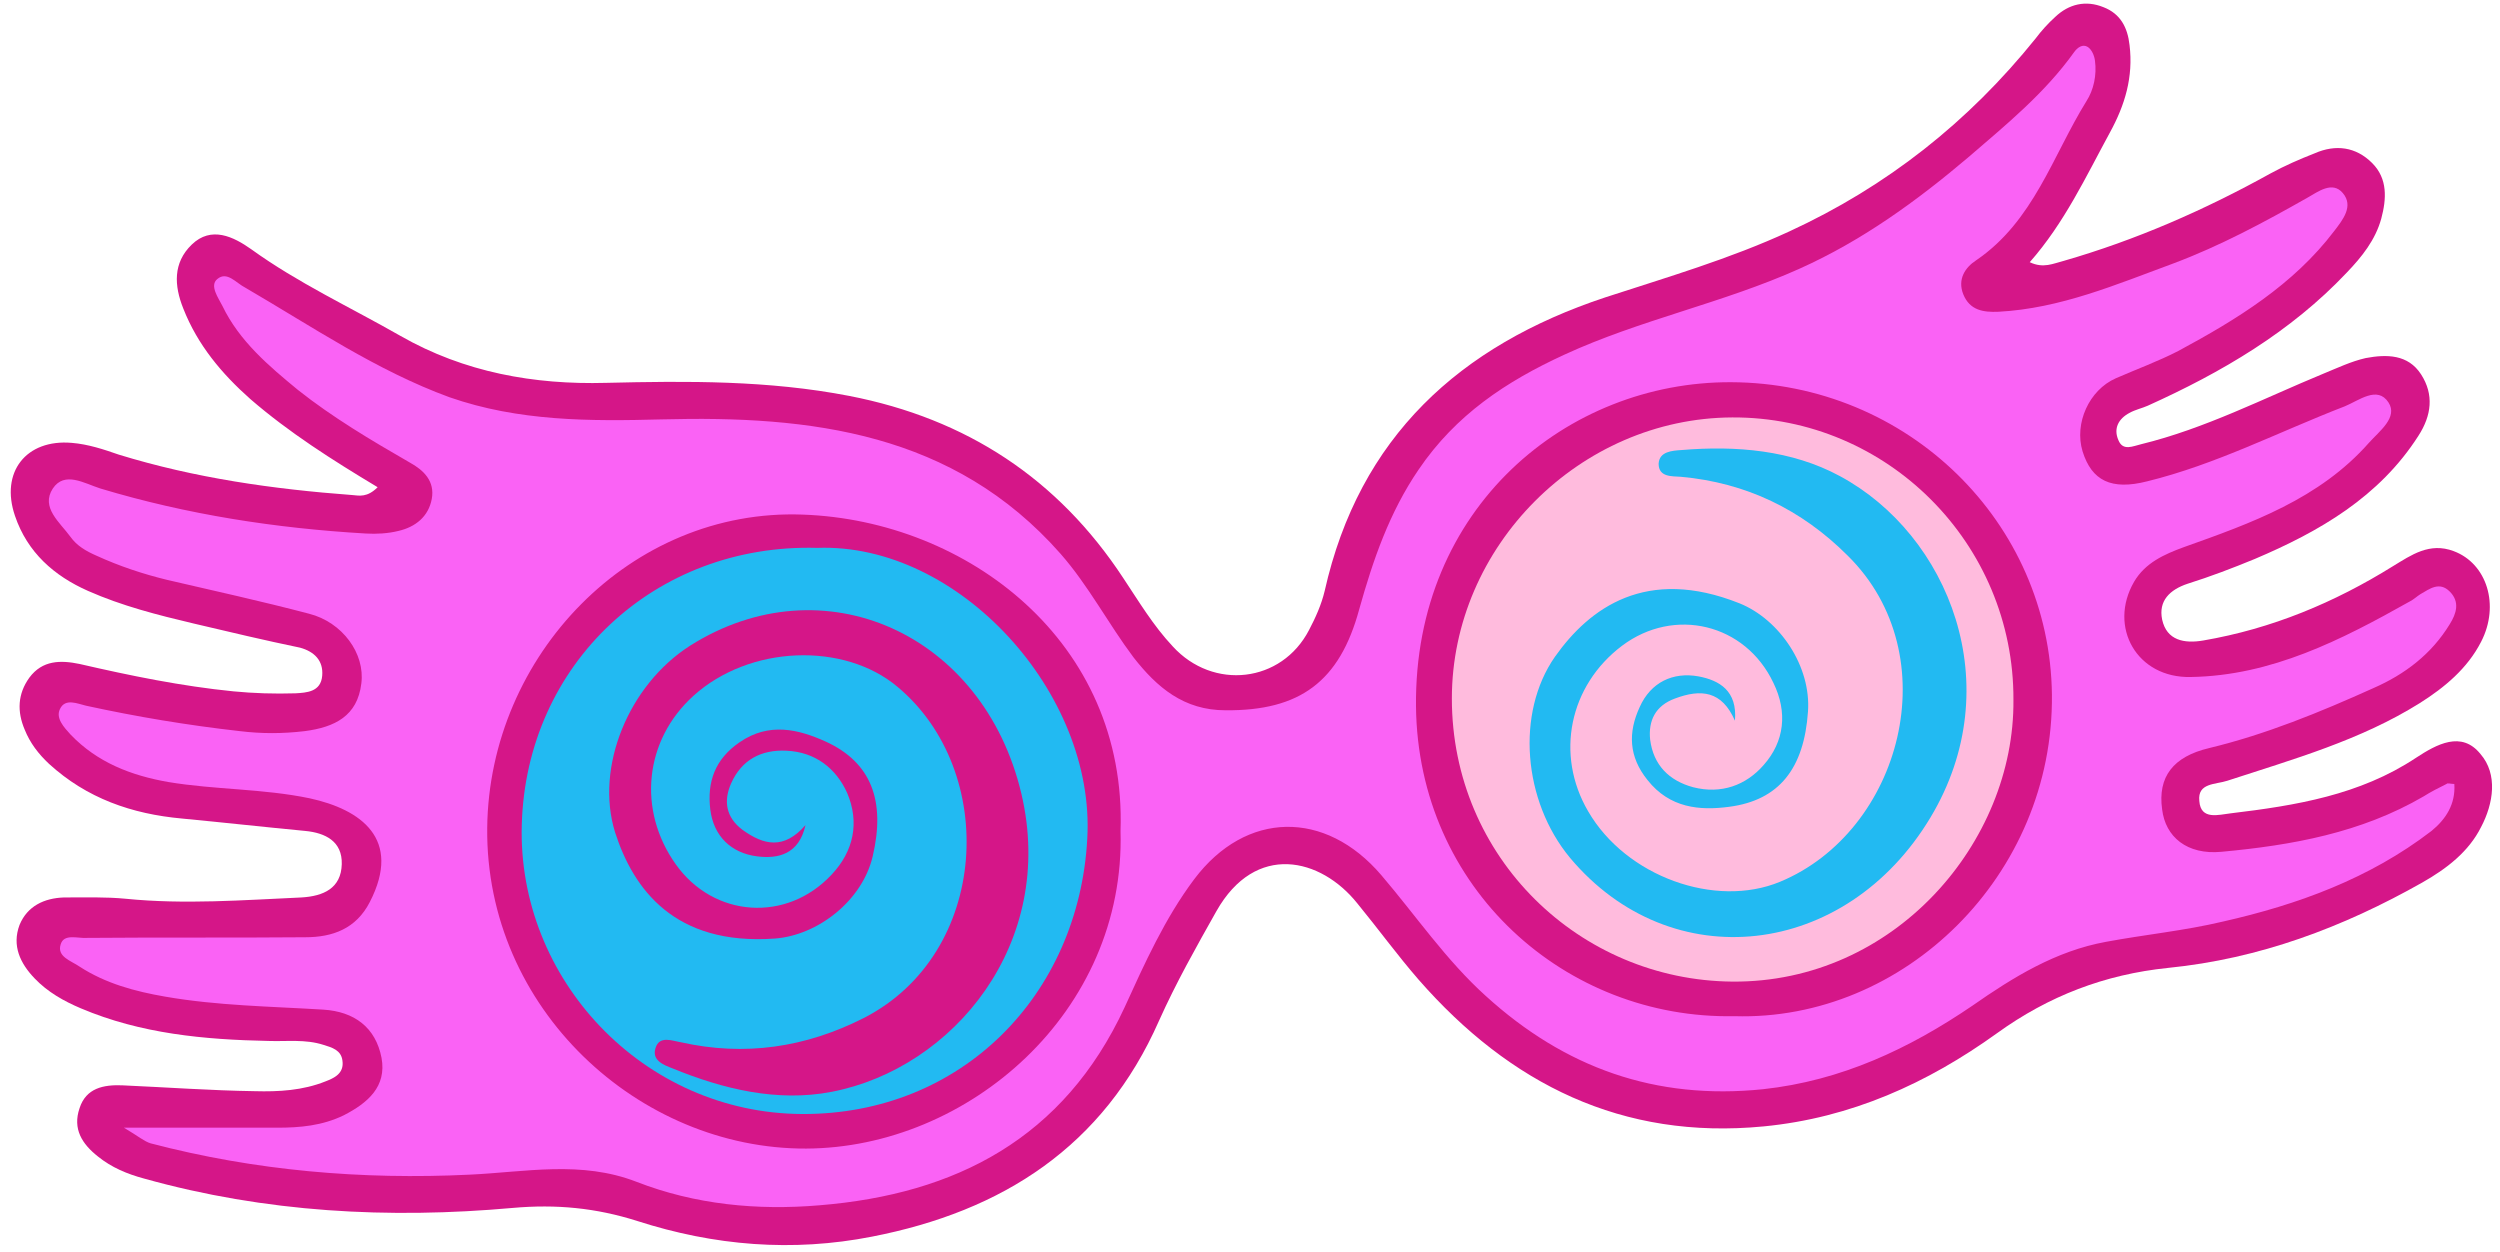 <?xml version="1.0" encoding="UTF-8"?><svg xmlns="http://www.w3.org/2000/svg" xmlns:xlink="http://www.w3.org/1999/xlink" height="192.0" preserveAspectRatio="xMidYMid meet" version="1.0" viewBox="-1.7 -0.6 383.3 192.0" width="383.3" zoomAndPan="magnify"><g id="change1_1"><path d="M378.7,126.2c-1.9,3.8-5.3,6.4-9,8.5c-12.2,6.9-25,11.7-39,13.1c-9.7,1-18.3,4.3-26.2,10 c-10.7,7.7-22.4,13-35.8,14.3c-21.7,2.1-38.9-6.5-52.9-22.5c-3.3-3.8-6.2-7.8-9.4-11.7c-5.6-7-15.6-9.4-21.6,1.2 c-3.1,5.5-6.2,11-8.8,16.8c-8.5,19.3-24,29.2-44,33.1c-12.2,2.4-24.2,1.4-36-2.4c-6.3-2-12.4-2.6-19.1-2c-19,1.7-37.9,0.7-56.5-4.5 c-2.6-0.7-5-1.7-7.1-3.4c-2.4-1.9-3.9-4.2-2.8-7.4c1-3.1,3.7-3.6,6.5-3.5c6.8,0.3,13.6,0.8,20.4,0.9c3.6,0.1,7.3-0.1,10.8-1.5 c1.3-0.5,2.9-1.2,2.6-3.2c-0.2-1.6-1.6-2-2.9-2.4c-2.8-0.9-5.6-0.5-8.4-0.6c-9.9-0.2-19.6-1.1-28.8-5c-2.6-1.1-5.1-2.5-7.1-4.6 c-2.2-2.3-3.5-5-2.3-8.2c1.2-2.9,3.8-4.1,6.8-4.2c3.2,0,6.4-0.1,9.5,0.2c9,0.9,18,0.2,26.9-0.2c3.4-0.2,6.1-1.4,6.2-5.1 c0.1-3.5-2.5-4.8-5.6-5.1c-6.3-0.6-12.6-1.3-18.9-1.9c-7.7-0.7-14.6-3.1-20.4-8.4c-1.6-1.5-2.9-3.2-3.7-5.2c-1.2-2.8-1.1-5.5,0.7-8 c2-2.7,4.8-2.7,7.7-2.1c7.8,1.8,15.6,3.4,23.6,4.2c3.1,0.3,6.3,0.4,9.5,0.3c1.7-0.1,3.9-0.2,4.1-2.7c0.2-2.3-1.2-3.7-3.4-4.3 C39,97.6,33.5,96.3,28,95s-11-2.7-16.2-5S2.5,84.1,0.6,78.5c-2.3-6.7,1.7-11.8,8.7-11.2c2.5,0.2,4.9,1,7.2,1.8 c11.7,3.6,23.7,5.3,35.8,6.2c1.1,0.1,2.3,0.4,3.9-1.2c-7-4.2-13.6-8.4-19.5-13.5c-4.4-3.9-8.1-8.3-10.3-13.9c-1.4-3.5-1.6-7,1.3-9.8 c3-2.9,6.4-1.2,9.1,0.7C44,42.8,52,46.5,59.7,50.9c9.8,5.6,20.5,7.5,31.5,7.2c12.5-0.3,24.9-0.4,37.3,2c18,3.5,32,12.7,42,27.9 c2.4,3.6,4.6,7.3,7.6,10.5c6.2,6.8,16.7,5.6,20.9-2.5c1-1.9,1.9-3.9,2.4-6c5.3-23.6,20.7-37.6,43-45c9.5-3.1,19.1-5.9,28.2-10.1 c15-6.9,27.5-16.8,37.8-29.6c0.9-1.2,1.9-2.3,3-3.3c2.1-2,4.7-2.6,7.4-1.5c2.6,1,3.7,3.1,4,5.8c0.6,4.9-0.7,9.2-3,13.4 c-3.7,6.8-7,13.9-12.3,19.9c2.1,1,3.6,0.2,5.2-0.2c11.1-3.2,21.6-7.8,31.7-13.4c2.2-1.2,4.5-2.2,6.8-3.1c3.2-1.4,6.3-1,8.8,1.5 c2.4,2.4,2.2,5.5,1.4,8.5c-0.9,3.3-3,5.9-5.3,8.3c-8.6,9.1-19.2,15.3-30.5,20.4c-0.9,0.4-1.9,0.6-2.8,1.1c-1.7,0.9-2.5,2.4-1.7,4.2 c0.7,1.7,2.2,0.9,3.5,0.6c9.8-2.4,18.7-7,27.9-10.8c2.2-0.9,4.3-1.9,6.5-2.4c3.2-0.6,6.5-0.6,8.5,2.5s1.6,6.3-0.4,9.4 c-6,9.4-15.2,14.7-25.1,18.9c-3.4,1.4-6.8,2.7-10.3,3.8c-2.7,0.9-4.5,2.6-3.9,5.5c0.7,3.2,3.4,3.7,6.3,3.2 c10.5-1.8,20.1-5.8,29.1-11.4c2.8-1.7,5.6-3.7,9.3-2.3c5.1,1.9,7.1,8.3,4.2,13.9c-2.1,4.1-5.6,7-9.4,9.4 c-9.1,5.7-19.4,8.6-29.5,11.9c-1.8,0.6-4.6,0.3-4.3,3.1c0.2,3,3,2.1,4.8,1.9c10-1.2,19.8-2.8,28.4-8.5c3.2-2.1,7-4.2,9.9-0.6 C381.3,118.1,380.6,122.6,378.7,126.2z" fill="#d51688"/></g><g id="change2_1"><path d="M374.6,119.6c0.2,3.1-1.3,5.4-3.5,7.2c-9.5,7.3-20.5,11.3-32,13.9c-5.9,1.4-12,2-17.9,3.1 c-7.7,1.4-14.2,5.4-20.5,9.8c-9.7,6.6-20.1,11.5-32.1,12.8c-16.5,1.7-30.4-3.3-42.5-14.3c-6.1-5.5-10.7-12.3-16-18.5 c-8.6-10.1-20.8-9.9-28.7,0.6c-4.5,6-7.6,12.9-10.7,19.7c-9.3,20-25.8,28.6-46.8,30.3c-9.5,0.8-19-0.1-28-3.6 c-8.5-3.3-17-1.5-25.6-1.1c-16.5,0.8-32.9-0.6-48.9-4.8c-1-0.3-1.9-1.1-4.1-2.4c8.8,0,16.2,0,23.5,0c3.5,0,6.9-0.3,10.2-1.9 c3.7-1.9,6.6-4.4,5.8-8.8c-0.9-4.7-4.2-7.1-8.9-7.4c-8.1-0.5-16.3-0.6-24.3-2c-4.6-0.8-9.1-2-13.1-4.6c-1.3-0.9-3.5-1.5-2.9-3.4 c0.5-1.7,2.6-0.9,4-1c11.2-0.1,22.3,0,33.5-0.1c4.2,0,7.8-1.3,9.9-5.4c5-9.7-1.4-14.2-9.2-15.9c-7.2-1.5-14.5-1.3-21.7-2.5 c-5.7-1-10.9-3-15-7.3c-1-1.1-2.3-2.5-1.6-3.9c0.8-1.7,2.7-0.8,4-0.5c7.8,1.7,15.6,3,23.6,3.9c3.3,0.4,6.5,0.4,9.9,0 c4.6-0.6,8.1-2.3,8.7-7.3c0.6-4.6-2.9-9.4-8-10.7c-7.2-1.9-14.5-3.5-21.8-5.2c-3.7-0.9-7.3-2.1-10.8-3.7c-1.6-0.7-3-1.5-4-2.9 c-1.6-2.2-4.6-4.5-2.7-7.4c1.8-2.7,4.8-0.8,7.3,0c13.3,4,26.9,6.1,40.7,6.9c1.6,0.1,3.4,0,5-0.4c2.6-0.6,4.6-2.2,5.1-4.9 c0.5-2.7-1.2-4.4-3.4-5.6c-5.9-3.4-11.8-6.9-17.1-11.1c-4.5-3.7-9-7.5-11.6-12.9c-0.6-1.2-2-3.1-0.8-4.1c1.5-1.3,2.9,0.6,4.3,1.3 c10.3,6,20.1,12.7,31.3,16.8C77.8,64,88.7,64,99.8,63.7c22.8-0.6,44.7,2,61.1,20.6c4.3,4.9,7.3,10.7,11.2,15.9 c3.6,4.6,7.7,8.1,14.1,8.1c11.4,0.1,17.5-4.4,20.5-15.5c2.1-7.5,4.6-14.8,9.1-21.4c5.7-8.4,13.4-13.5,22.3-17.6 c11.7-5.4,24.3-7.9,36.1-13.2c9.6-4.3,18-10.4,25.9-17.1c5.8-5,11.7-9.8,16.2-16.1c0.5-0.7,1.3-1.3,2.1-0.8c0.6,0.4,1,1.3,1.1,2.1 c0.3,2.2-0.2,4.5-1.3,6.2c-5.2,8.4-8.1,18.4-16.9,24.4c-1.7,1.1-2.9,2.9-2,5.2c1,2.5,3.1,2.8,5.4,2.7c9.5-0.5,18.1-4.2,26.8-7.4 c7.2-2.7,13.9-6.3,20.6-10.1c1.6-0.9,3.8-2.6,5.4-0.7c1.7,2,0,4.1-1.3,5.8c-6.3,8.3-15,13.6-23.9,18.4c-3.1,1.6-6.4,2.8-9.6,4.2 c-4.1,1.8-6.4,6.9-5.1,11.2c1.4,4.5,4.4,6,9.9,4.6c10.6-2.6,20.2-7.6,30.3-11.5c2.2-0.9,5-3.2,6.7-0.6c1.5,2.3-1.4,4.4-3,6.2 c-7.6,8.6-18,12.3-28.4,16c-3,1.1-5.9,2.4-7.6,5.3c-4,6.9,0.4,14.8,8.7,14.6c12.4-0.2,23.1-5.7,33.6-11.6c0.6-0.3,1.1-0.8,1.6-1.1 c1.4-0.8,2.9-2,4.5-0.4s1,3.4,0,5c-2.8,4.6-6.9,7.7-11.7,9.8c-8.2,3.7-16.5,7.1-25.2,9.2c-5.5,1.3-7.9,4.4-7.2,9.4 c0.5,4.2,3.8,7,9.1,6.5c10.8-1,21.4-2.9,31-8.5c1.1-0.7,2.3-1.3,3.5-1.9C373.6,119.4,374,119.6,374.6,119.6z M264.2,155.2 c26,0.8,49-21.6,48.7-49.3c-0.3-26.4-22.1-47.8-49.2-47.9c-25.1-0.1-48.6,19.2-48.3,49.7C215.7,135.7,238.4,155.7,264.2,155.2z M170.1,126.8c1-29-23.5-47.6-48.7-48.5c-26.4-1-48.1,21.6-48.4,48c-0.3,27.8,23.3,49.3,48.9,49.2 C146.7,175.4,170.9,154.6,170.1,126.8z" fill="#fa62f5"/></g><g id="change3_1"><path d="M295.9,125c0.7-2,1.4-3.9,2.1-5.9C299.6,121.9,298.9,123.9,295.9,125z" fill="#d9d9d9"/></g><g id="change3_2"><path d="M294.8,127c0-0.8,0.2-1.5,1-1.9C295.9,125.9,295.7,126.6,294.8,127z" fill="#d9d9d9"/></g><g id="change3_3"><path d="M293.8,129c0-0.8,0.3-1.5,1.1-1.9C294.9,127.9,294.7,128.6,293.8,129z" fill="#d9d9d9"/></g><g id="change3_4"><path d="M292.9,130c0.3-0.4,0.6-0.7,0.9-1.1C293.5,129.3,293.2,129.7,292.9,130z" fill="#d9d9d9"/></g><g id="change3_5"><path d="M292,131.1c0.3-0.3,0.5-0.6,0.8-1C292.6,130.4,292.3,130.7,292,131.1z" fill="#d9d9d9"/></g><g id="change4_1"><path d="M307,106.7c0.2,21.8-18.2,43.4-43.1,43.2c-23.4-0.2-43-19-43-43.4c0-23.3,19.6-43,43-43.1 C287.7,63.3,307.1,82.8,307,106.7z" fill="#fbd"/></g><g id="change5_1"><path d="M123.6,83.4c-24.9-0.7-44.6,17.8-45.3,42.4c-0.7,23.7,18.6,44.3,43,44.4S163.7,152,165,128 C166.3,105.7,145.3,82.6,123.6,83.4z M264.3,109.9c0.4-4.6-2.4-6.2-5.6-6.8c-3.9-0.7-7.3,0.9-9,4.7c-1.8,3.9-1.7,7.6,1.2,11.2 c3.4,4.3,8,4.7,12.5,4.1c7.7-1,11.5-5.9,12.1-14.6c0.5-6.9-4.3-14.1-10.5-16.6c-14.3-5.7-23,0.7-28.3,8.2c-6,8.6-4.9,22.1,2.3,30.8 c15.5,18.5,42.3,15.5,55.3-6.2c12.1-20.2,2.8-43.3-13.9-52.3c-7.4-4-15.9-4.7-24.3-4c-1.4,0.1-3.4,0.2-3.5,2.1c0,2.1,2.1,1.9,3.4,2 c10,0.9,18.5,5,25.6,12.1c15.5,15.3,8.2,42.3-10.4,50c-9.9,4.1-23.6-0.8-29.4-10.8c-5.1-8.7-2.9-19.3,5.2-25.4 c8-6,18.9-3.4,23.2,5.7c2.2,4.5,1.7,9-1.5,12.6c-2.7,3.1-6.5,4.5-10.8,3.4c-3.7-1-6.1-3.4-6.6-7.3c-0.3-2.9,0.8-5.2,3.8-6.3 C259.1,105,262.3,105.3,264.3,109.9z" fill="#22baf2"/></g><g id="change1_2"><path d="M121.8,125.9c-1,4.5-4.2,5.2-7.4,4.8c-4-0.5-6.7-3.1-7.2-7.2c-0.5-4.2,0.7-7.7,4.5-10.3c4.5-3.1,9-2,13.2-0.1 c7,3.2,9.2,9.1,7.2,17.6c-1.6,6.8-8.4,12.1-15,12.6c-15.4,1.1-21.7-7.6-24.5-16.3c-3.1-10,2.1-22.6,11.5-28.6 c20.4-12.9,45-1.9,50.8,22.7c5.4,22.9-10.4,42.1-29.1,45.7c-8.3,1.6-16.6-0.4-24.4-3.6c-1.3-0.5-3.2-1.2-2.6-3.1 c0.6-2,2.6-1.1,3.9-0.9c9.8,2.2,19.1,0.8,28-3.7c19.4-9.9,20.7-37.9,5.2-50.8c-8.2-6.9-22.7-6.4-31.3,1.4 c-7.5,6.8-8.6,17.5-2.7,25.8c5.8,8.2,17,9,23.9,1.6c3.4-3.6,4.3-8,2.4-12.5c-1.7-3.8-4.9-6.3-9.3-6.5c-3.9-0.2-6.9,1.4-8.5,5 c-1.2,2.7-0.8,5.2,1.7,7.1C115.4,129,118.5,129.7,121.8,125.9z" fill="#d51688"/></g></svg>